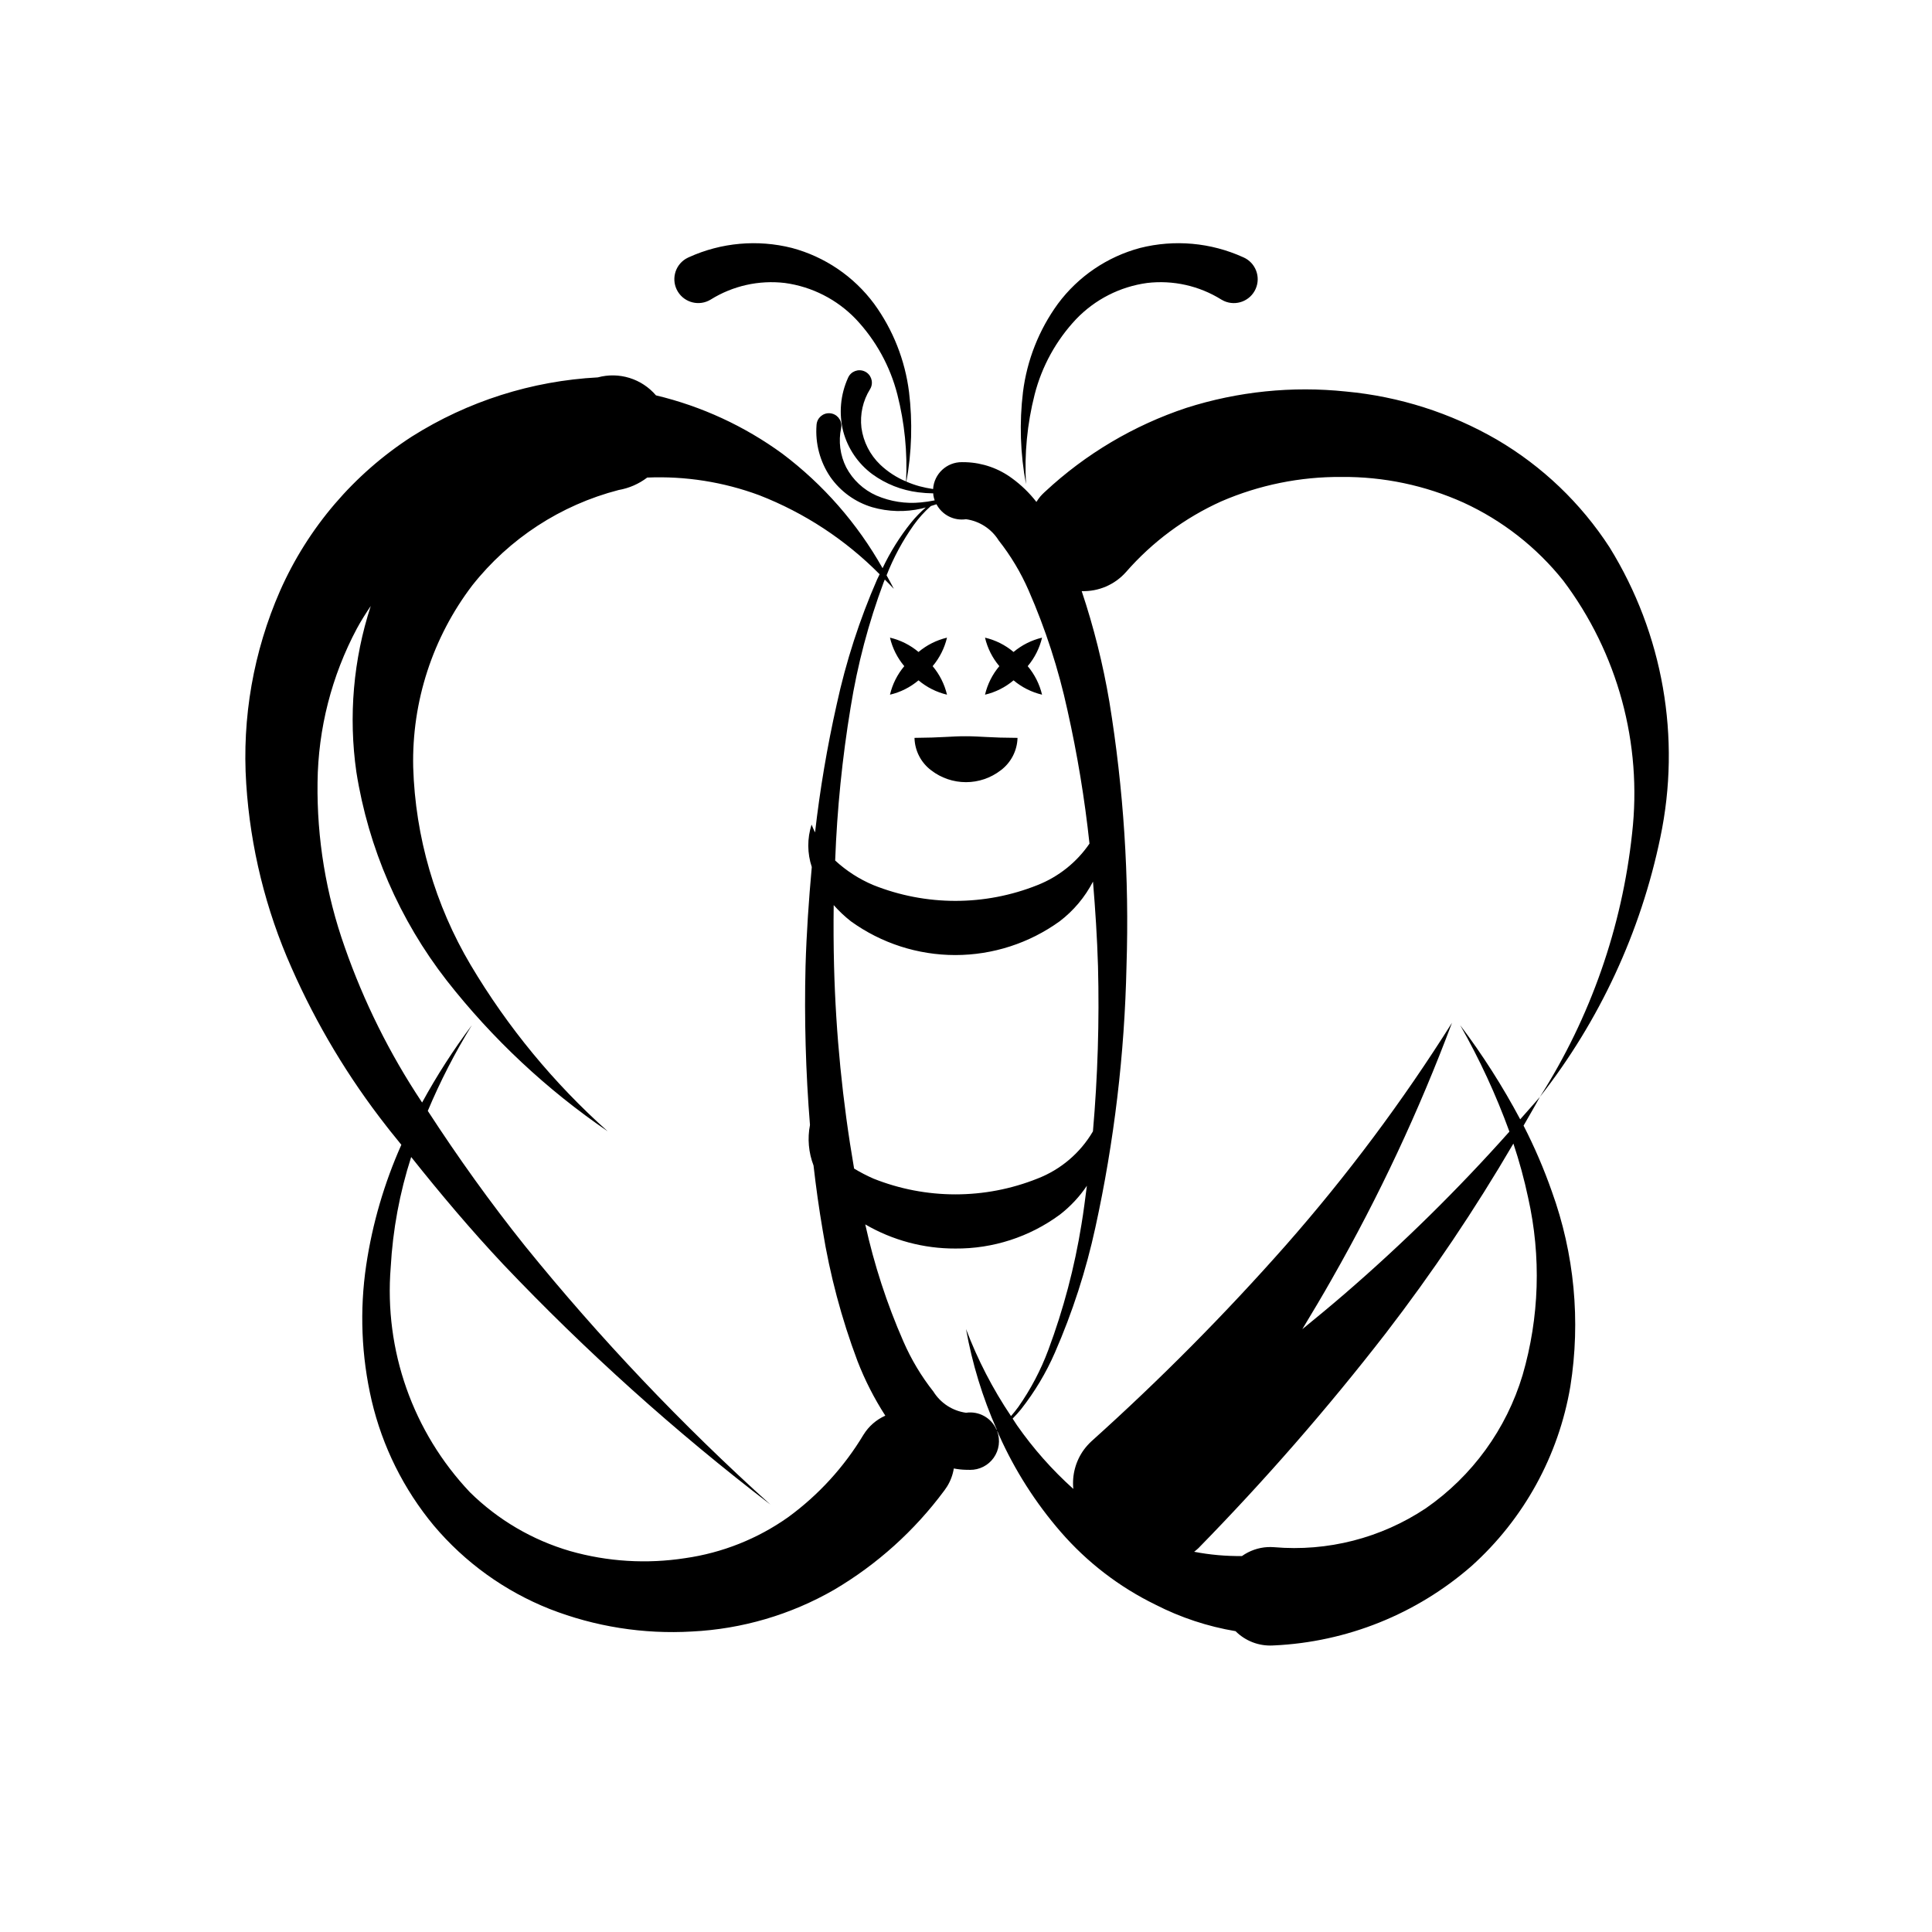 <?xml version="1.0" encoding="UTF-8"?>
<!-- Uploaded to: SVG Repo, www.svgrepo.com, Generator: SVG Repo Mixer Tools -->
<svg fill="#000000" width="800px" height="800px" version="1.1" viewBox="144 144 512 512" xmlns="http://www.w3.org/2000/svg">
 <path d="m546.87 440.63c-4.641-8.719-9.957-17.059-15.906-24.945 5.137 9.02 9.5 18.453 13.043 28.207-13.633 15.309-28.258 29.703-43.781 43.094-3.652 3.156-7.375 6.215-11.102 9.262 2.695-4.461 5.371-8.938 7.93-13.465l-0.004-0.004c12.371-21.695 22.984-44.344 31.742-67.734-13.094 20.816-27.836 40.547-44.082 59.008-16.125 18.258-33.293 35.57-51.414 51.852-0.762 0.699-1.453 1.469-2.066 2.297-2.172 3-3.164 6.691-2.789 10.375-5.606-5.031-10.617-10.691-14.93-16.867-0.398-0.578-0.766-1.184-1.156-1.77 0.797-0.809 1.559-1.645 2.25-2.5h-0.004c3.613-4.594 6.625-9.629 8.957-14.984 4.664-10.68 8.258-21.797 10.73-33.184 4.984-22.77 7.746-45.973 8.246-69.273 0.758-23.434-0.762-46.883-4.539-70.023-1.68-9.949-4.133-19.754-7.336-29.324 4.453 0.145 8.742-1.691 11.707-5.016 6.984-8.008 15.617-14.41 25.301-18.777 10.047-4.34 20.883-6.543 31.824-6.465 11.148-0.098 22.188 2.223 32.352 6.801 10.297 4.731 19.348 11.805 26.422 20.66 14.445 19.18 20.98 43.176 18.254 67.031-2.664 24.836-11.023 48.727-24.43 69.801 15.805-20.156 26.727-43.699 31.918-68.785 5.547-26.395 0.727-53.91-13.457-76.852-7.602-11.719-17.836-21.5-29.891-28.562-12.234-7.078-25.863-11.422-39.941-12.73-14.254-1.504-28.672-0.027-42.328 4.332-13.91 4.625-26.668 12.184-37.398 22.172l-0.223 0.203c-0.363 0.336-0.715 0.695-1.051 1.074-0.383 0.469-0.738 0.957-1.062 1.469-1.84-2.367-4.008-4.469-6.434-6.238-3.543-2.633-7.805-4.125-12.219-4.281l-1.055-0.016h-0.004c-4.043-0.039-7.41 3.094-7.664 7.125-1.219-0.18-2.426-0.426-3.617-0.742-1.18-0.328-2.336-0.734-3.461-1.223 1.426-7.824 1.66-15.82 0.703-23.719-1.055-8.457-4.238-16.508-9.25-23.398-5.383-7.258-13.066-12.477-21.797-14.809-9.102-2.293-18.707-1.434-27.254 2.438l-0.188 0.082c-0.238 0.109-0.469 0.23-0.691 0.367-2.977 1.828-3.906 5.719-2.086 8.695 1.824 2.977 5.715 3.918 8.695 2.102 5.863-3.656 12.797-5.211 19.66-4.402 7.188 0.977 13.828 4.359 18.84 9.602 5.293 5.621 9.07 12.496 10.98 19.973 1.914 7.519 2.691 15.281 2.301 23.027-2.531-1.051-4.848-2.559-6.836-4.441-2.727-2.609-4.484-6.062-4.992-9.797-0.418-3.57 0.387-7.176 2.289-10.223 0.074-0.121 0.141-0.25 0.199-0.379 0.738-1.66-0.004-3.606-1.664-4.344-1.66-0.742-3.606 0.004-4.348 1.664l-0.035 0.078c-2.012 4.445-2.457 9.441-1.266 14.172 1.211 4.539 3.926 8.531 7.699 11.332 3.582 2.606 7.769 4.262 12.164 4.809 1.324 0.172 2.66 0.266 3.996 0.281 0.016 0.156 0 0.312 0.023 0.473 0.074 0.469 0.191 0.934 0.352 1.383-1.219 0.254-2.453 0.438-3.695 0.547-3.996 0.398-8.023-0.227-11.711-1.812-3.453-1.516-6.289-4.16-8.043-7.496-1.613-3.211-2.09-6.875-1.344-10.387 0.027-0.141 0.047-0.281 0.055-0.426 0.129-1.812-1.234-3.387-3.051-3.512-1.812-0.129-3.383 1.238-3.512 3.051l-0.008 0.086c-0.371 4.863 0.918 9.711 3.656 13.746 2.691 3.852 6.609 6.68 11.109 8.02 4.262 1.223 8.758 1.344 13.078 0.355 0.379-0.082 0.738-0.203 1.113-0.297-1.438 1.238-2.758 2.606-3.945 4.082-2.961 3.703-5.481 7.734-7.512 12.016-6.664-11.832-15.699-22.16-26.543-30.332-10.031-7.324-21.422-12.582-33.504-15.465-1.855-2.172-4.289-3.777-7.019-4.621-2.727-0.844-5.641-0.895-8.398-0.145-17.496 0.926-34.457 6.324-49.27 15.676-15.379 9.926-27.52 24.137-34.926 40.875-7.051 16.086-10.125 33.633-8.973 51.156 1.09 16.832 5.152 33.34 12.008 48.754 6.602 14.988 15.055 29.094 25.16 41.988 1.273 1.676 2.648 3.266 3.941 4.922-4.531 10.156-7.664 20.875-9.309 31.871-1.781 11.965-1.293 24.156 1.445 35.938 2.852 12.152 8.48 23.477 16.449 33.082 8.258 9.797 18.809 17.398 30.719 22.125 12 4.691 24.875 6.727 37.738 5.969 13.242-0.656 26.141-4.441 37.633-11.051 11.383-6.711 21.305-15.641 29.176-26.258l0.102-0.133c0.242-0.32 0.469-0.652 0.684-1.004 0.898-1.453 1.504-3.07 1.773-4.762 1.062 0.211 2.141 0.328 3.227 0.352l1.055 0.016v0.004c2.496 0.027 4.844-1.168 6.285-3.203 1.445-2.035 1.797-4.648 0.945-6.992l0.051-0.035c0.156 0.363 0.293 0.73 0.453 1.09 4.16 9.277 9.656 17.895 16.316 25.578 6.977 8.043 15.504 14.598 25.074 19.27 6.684 3.426 13.852 5.797 21.258 7.039 2.594 2.598 6.164 3.977 9.832 3.793l0.344-0.02v0.004c19.332-0.895 37.789-8.309 52.363-21.039 13.859-12.457 23.09-29.242 26.188-47.621 2.758-17.355 1.07-35.129-4.91-51.656-2.098-5.977-4.602-11.801-7.492-17.434 1.438-2.539 2.941-5.051 4.324-7.613-1.699 2.023-3.484 3.957-5.219 5.945zm-111.89-40.633c0.379 14.621-0.07 29.254-1.34 43.824-3.344 5.715-8.527 10.129-14.703 12.516-13.973 5.582-29.551 5.574-43.52-0.016-1.746-0.77-3.441-1.652-5.074-2.641-3.066-17.742-4.844-35.684-5.312-53.684-0.137-5.371-0.164-10.75-0.094-16.137 1.391 1.57 2.922 3.012 4.57 4.305 8.055 5.809 17.734 8.934 27.664 8.934 9.93-0.004 19.605-3.137 27.656-8.949 3.684-2.809 6.699-6.398 8.828-10.516 0.617 7.438 1.102 14.895 1.324 22.363zm-56.789-101.72c0.094-0.23 0.195-0.461 0.289-0.691 0.801 0.816 1.613 1.617 2.394 2.457-0.609-1.199-1.27-2.387-1.922-3.574h-0.004c1.852-4.719 4.269-9.199 7.199-13.336 1.312-1.84 2.832-3.523 4.527-5.019 0.508-0.148 1.008-0.312 1.504-0.484v0.004c1.5 2.848 4.641 4.441 7.828 3.965 3.57 0.496 6.734 2.547 8.645 5.606 3.211 4.07 5.887 8.539 7.957 13.293 4.465 10.207 7.91 20.832 10.277 31.719 2.617 11.66 4.566 23.461 5.84 35.348-3.394 4.961-8.195 8.789-13.789 10.996-13.973 5.582-29.551 5.574-43.52-0.016-3.715-1.566-7.129-3.766-10.09-6.5 0.508-13.598 1.875-27.152 4.094-40.574 1.82-11.328 4.758-22.445 8.77-33.191zm-5.352 225.93c-5.121 8.539-11.906 15.969-19.945 21.844-8.117 5.75-17.492 9.48-27.34 10.879-10.18 1.574-20.582 0.934-30.488-1.887-9.984-2.914-19.09-8.258-26.504-15.555-15.152-15.988-22.793-37.66-21.023-59.617 0.551-9.945 2.371-19.773 5.426-29.254 7.801 9.805 15.871 19.371 24.414 28.465 21.887 23.035 45.555 44.312 70.781 63.637-23.453-21.121-45.211-44.055-65.07-68.582-9.195-11.496-17.742-23.457-25.723-35.738 3.305-7.859 7.207-15.453 11.676-22.711-4.879 6.508-9.281 13.352-13.18 20.488-0.043-0.07-0.098-0.137-0.141-0.207-8.473-12.75-15.316-26.516-20.363-40.969-4.965-14.008-7.406-28.785-7.207-43.648 0.152-14.23 3.727-28.219 10.422-40.781 1.121-2.07 2.375-4.047 3.68-5.977-4.625 14.176-5.93 29.223-3.816 43.984 3.184 20.16 11.43 39.184 23.965 55.289 12.082 15.414 26.461 28.883 42.633 39.93-14.281-12.746-26.523-27.605-36.305-44.062-9.426-15.902-14.668-33.938-15.23-52.418-0.387-17.367 5.129-34.348 15.648-48.172 9.824-12.434 23.449-21.316 38.793-25.285 2.754-0.477 5.352-1.609 7.574-3.301 10.121-0.43 20.219 1.164 29.715 4.688 11.977 4.668 22.836 11.801 31.879 20.938-0.219 0.453-0.449 0.902-0.66 1.359v-0.004c-4.664 10.68-8.258 21.797-10.73 33.188-2.512 11.18-4.426 22.488-5.723 33.875-0.32-0.676-0.648-1.34-0.922-2.074h-0.004c-1.176 3.656-1.156 7.594 0.059 11.238-0.797 8.727-1.398 17.473-1.656 26.234-0.348 14.055 0.043 28.117 1.176 42.133-0.699 3.594-0.371 7.312 0.941 10.73 0.652 5.727 1.449 11.445 2.426 17.156 1.914 11.832 5 23.441 9.219 34.66 1.961 5.066 4.434 9.918 7.379 14.484-2.391 1.062-4.402 2.82-5.773 5.043zm27.168-27.98c1.645 9.164 4.379 18.098 8.145 26.609l-0.066 0.055v-0.004c-1.363-3.152-4.68-5-8.078-4.492-3.57-0.492-6.738-2.547-8.645-5.606-3.215-4.07-5.887-8.539-7.957-13.293-4.375-9.984-7.758-20.371-10.105-31.016 7.246 4.215 15.488 6.422 23.871 6.394 9.941 0.082 19.645-3.059 27.656-8.949 2.801-2.156 5.234-4.754 7.207-7.688-0.461 3.434-0.863 6.871-1.445 10.285v0.004c-1.82 11.324-4.758 22.441-8.766 33.191-1.996 5.363-4.672 10.453-7.961 15.141-0.598 0.824-1.254 1.633-1.941 2.418-4.84-7.203-8.84-14.938-11.914-23.051zm148.97-34.793c3.484 15.535 2.977 31.699-1.477 46.984-4.305 14.324-13.34 26.762-25.633 35.285-11.855 7.906-26.051 11.547-40.25 10.316-0.562-0.039-1.129-0.047-1.691-0.023-2.445 0.133-4.797 0.957-6.793 2.371-4.25 0.051-8.496-0.328-12.672-1.129 0.363-0.312 0.754-0.574 1.094-0.926l0.051-0.051h0.004c17.617-18.004 34.188-37.008 49.621-56.918 12.332-16.027 23.633-32.824 33.832-50.285 1.574 4.715 2.883 9.512 3.914 14.375zm-130.79-212.87c1.91-7.477 5.691-14.352 10.98-19.973 5.012-5.242 11.656-8.625 18.84-9.602 6.863-0.809 13.801 0.746 19.664 4.402 0.234 0.141 0.477 0.27 0.727 0.383 3.191 1.422 6.934-0.012 8.355-3.203 1.426-3.191-0.008-6.934-3.199-8.359l-0.152-0.066c-8.551-3.871-18.156-4.731-27.258-2.438-8.727 2.332-16.41 7.551-21.797 14.809-5.012 6.891-8.195 14.941-9.25 23.398-0.984 8.121-0.715 16.34 0.801 24.379-0.453-7.981 0.316-15.984 2.289-23.73zm-31.836 90.98c0.078 3.394 1.711 6.57 4.434 8.605 2.641 2.035 5.883 3.137 9.215 3.133 3.336 0 6.574-1.109 9.215-3.148 2.715-2.035 4.348-5.199 4.441-8.59-3.566-0.02-5.961-0.098-8.09-0.223-2.094-0.105-3.828-0.211-5.566-0.207-1.734-0.02-3.465 0.086-5.559 0.191-2.121 0.121-4.512 0.207-8.09 0.238zm26.25-15.246c2.188 1.84 4.773 3.141 7.555 3.801-0.664-2.781-1.965-5.371-3.805-7.559 1.84-2.188 3.141-4.773 3.805-7.555-2.781 0.66-5.367 1.961-7.555 3.797-2.184-1.844-4.777-3.144-7.562-3.797 0.652 2.781 1.953 5.371 3.797 7.555-1.844 2.188-3.144 4.773-3.797 7.559 2.785-0.652 5.379-1.957 7.562-3.801zm-25.191 0h0.004c2.184 1.84 4.769 3.141 7.551 3.801-0.66-2.781-1.965-5.371-3.805-7.559 1.84-2.188 3.144-4.773 3.805-7.555-2.781 0.66-5.367 1.961-7.551 3.797-2.188-1.844-4.777-3.144-7.562-3.797 0.652 2.781 1.953 5.371 3.793 7.555-1.84 2.188-3.141 4.773-3.793 7.559 2.785-0.652 5.375-1.957 7.562-3.801z"/>
</svg>